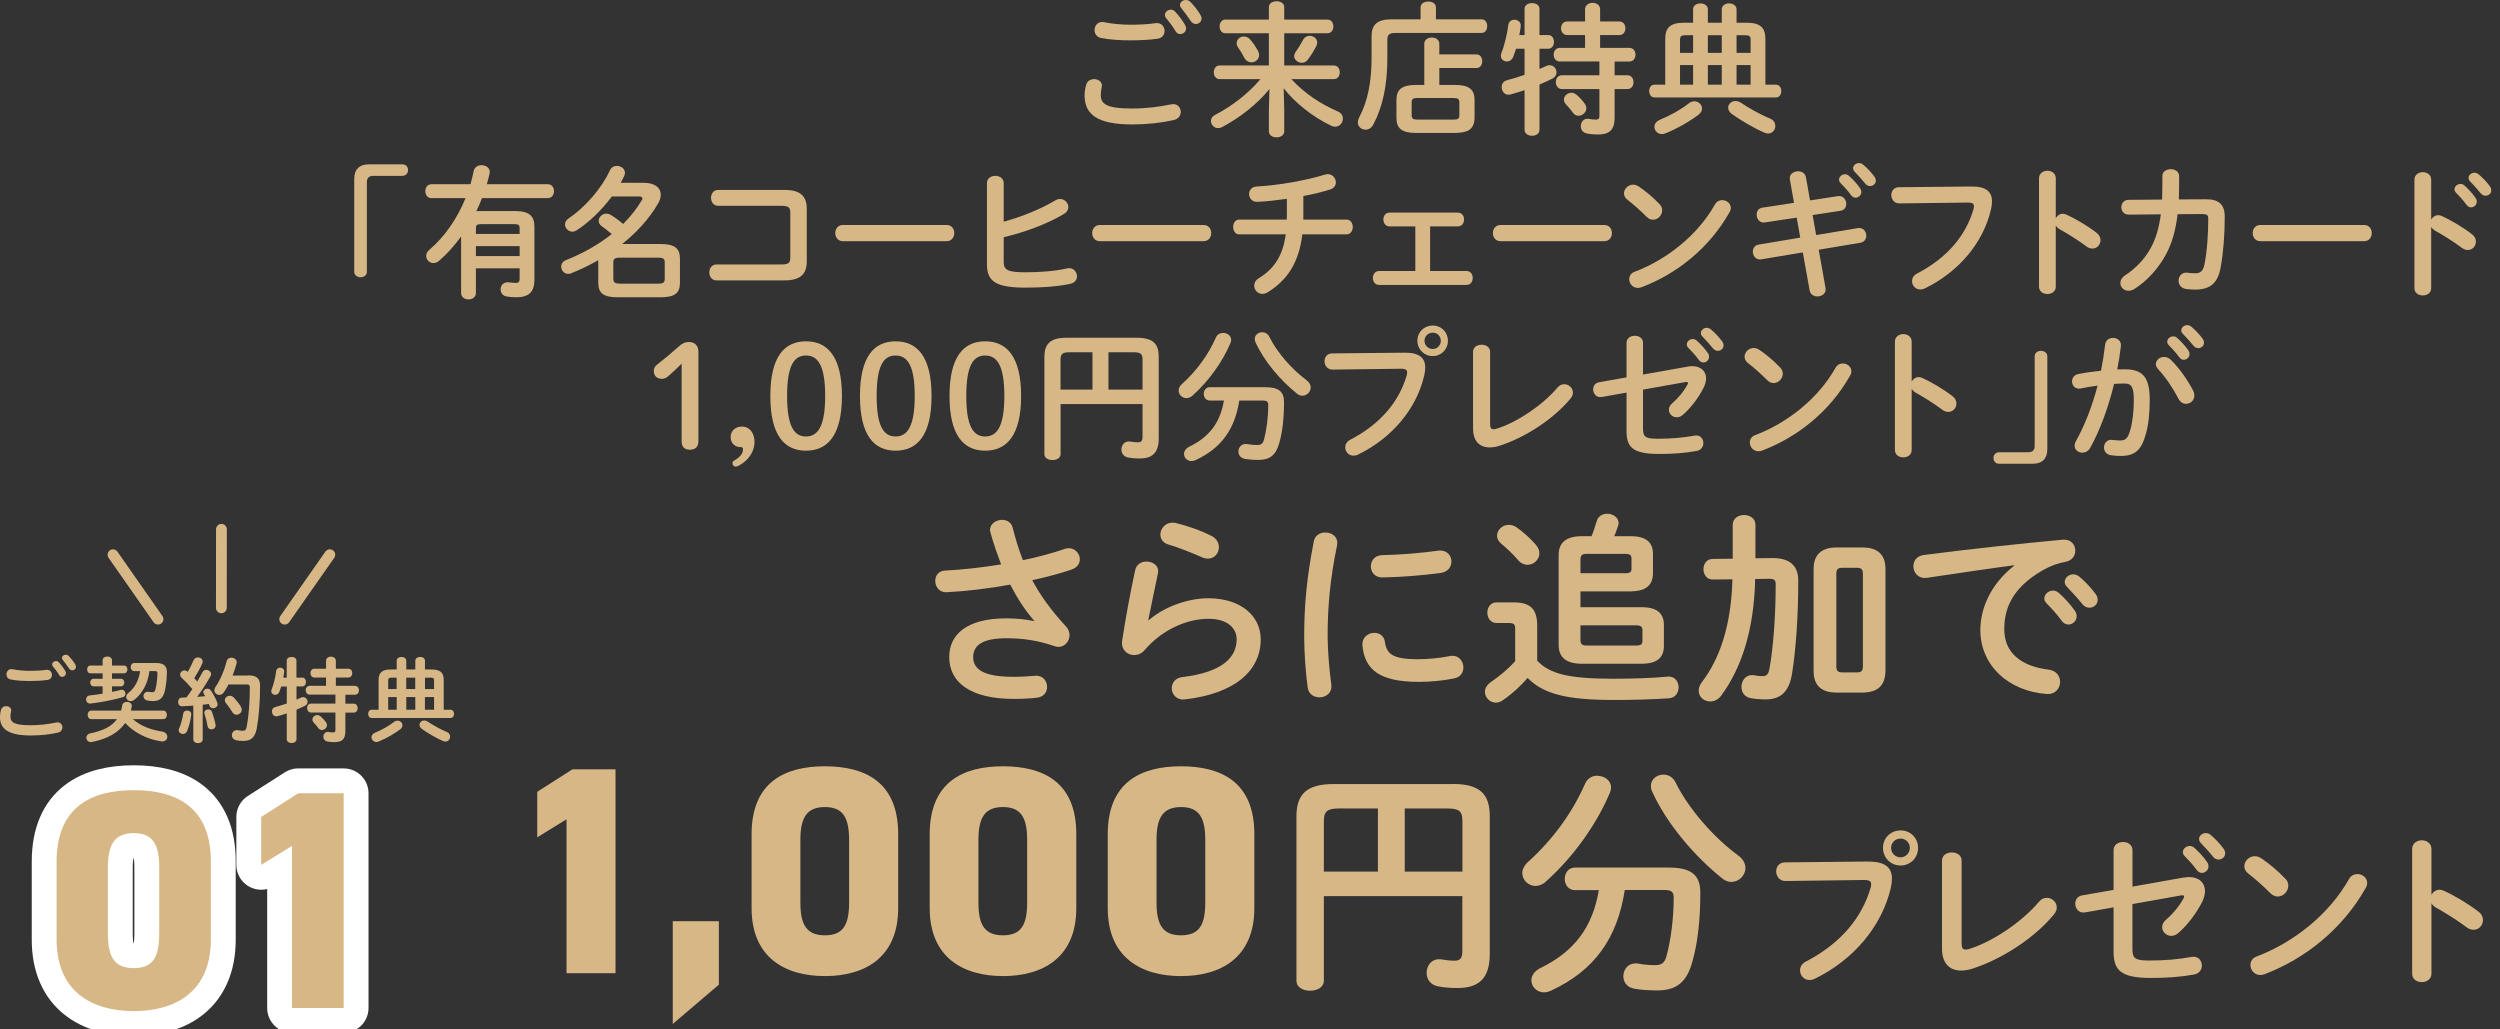 <?xml version="1.0" encoding="UTF-8"?>
<svg id="_レイヤー_2" data-name="レイヤー 2" xmlns="http://www.w3.org/2000/svg" viewBox="0 0 352.02 144.94">
  <rect x="0" y="0" width="352.02" height="144.94" fill="#333333" stroke="none"/>
  <defs>
    <style>
      .cls-1 {
        stroke: #fff;
        stroke-width: 7px;
      }

      .cls-1, .cls-2 {
        stroke-linecap: round;
        stroke-linejoin: round;
      }

      .cls-1, .cls-2, .cls-3 {
        fill: none;
      }

      .cls-2 {
        stroke: #d8b787;
      }

      .cls-2, .cls-3 {
        stroke-width: 1.52px;
      }

      .cls-3 {
        opacity: 0;
        stroke: #d8b787;
        stroke-miterlimit: 10;
      }

      .cls-4 {
        fill: #d8b787;
      }

      .cls-5 {
        fill: #d8b787;
      }
    </style>
  </defs>
  <g id="nagasaki">
    <line class="cls-3" x1=".93" y1="144.18" x2="352.02" y2="144.18"/>
    <g>
      <g>
        <g>
          <g>
            <path class="cls-1" d="M18.83,142.37c-5.87,0-10.86-2.72-10.86-10.08v-10.95c0-7.8,4.99-10.08,10.86-10.08s10.86,2.28,10.86,10.03v11c0,7.36-4.99,10.08-10.86,10.08ZM15.19,131.46c0,3.24.88,4.86,3.64,4.86s3.59-1.62,3.59-4.86v-9.29c0-3.24-.88-4.86-3.59-4.86s-3.64,1.62-3.64,4.86v9.29Z"/>
            <path class="cls-1" d="M48.39,141.93h-7.27v-22.82l-4.34,2.67v-6.75l5.21-3.33h6.4v30.23Z"/>
          </g>
          <g>
            <path class="cls-4" d="M18.83,142.37c-5.87,0-10.86-2.72-10.86-10.08v-10.95c0-7.8,4.99-10.08,10.86-10.08s10.86,2.28,10.86,10.03v11c0,7.36-4.99,10.08-10.86,10.08ZM15.19,131.46c0,3.24.88,4.86,3.64,4.86s3.59-1.62,3.59-4.86v-9.29c0-3.24-.88-4.86-3.59-4.86s-3.64,1.62-3.64,4.86v9.29Z"/>
            <path class="cls-4" d="M48.39,141.93h-7.27v-22.82l-4.34,2.67v-6.75l5.21-3.33h6.4v30.23Z"/>
          </g>
        </g>
        <g>
          <path class="cls-4" d="M0,100.93c0-.31.05-.68.14-.98.1-.36.42-.52.73-.52.36,0,.71.22.71.6,0,.05-.01.12-.03.18-.05.19-.08.45-.08.65,0,.82.44,1.26,2.87,1.26,1.26,0,2.47-.16,3.55-.38.08-.01.14-.03.21-.03.43,0,.69.35.69.71,0,.31-.2.64-.64.74-1.14.26-2.41.4-3.81.4-3.13,0-4.35-.88-4.35-2.65ZM4.17,94.46c.82,0,1.69-.04,2.33-.14.53-.07.82.33.82.71,0,.31-.18.62-.58.7-.78.12-1.69.16-2.55.16s-1.87-.05-2.71-.22c-.39-.09-.57-.4-.57-.71,0-.42.31-.83.86-.73.69.14,1.57.23,2.4.23ZM7.34,93.56c0-.26.26-.48.55-.48.13,0,.27.05.39.18.33.35.68.81.91,1.22.07.1.09.21.09.31,0,.3-.26.52-.53.52-.17,0-.34-.09-.44-.29-.27-.46-.59-.86-.86-1.18-.08-.09-.1-.2-.1-.29ZM8.72,92.65c0-.26.26-.46.53-.46.14,0,.3.05.43.18.31.33.66.75.9,1.16.08.13.12.25.12.35,0,.3-.25.51-.52.51-.17,0-.35-.09-.48-.29-.26-.4-.58-.83-.86-1.17-.08-.09-.12-.2-.12-.29Z"/>
          <path class="cls-4" d="M14.45,96.64h-1.27c-.31,0-.48-.27-.48-.53,0-.27.17-.53.48-.53h1.27v-.77h-1.7c-.33,0-.48-.27-.48-.55s.16-.55.48-.55h1.7v-.74c0-.35.34-.53.66-.53s.66.18.66.53v.74h1.68c.33,0,.49.27.49.55s-.17.55-.49.55h-1.68v.77h1.25c.33,0,.48.26.48.53s-.16.53-.48.53h-1.25v.78c.43-.08.83-.17,1.22-.27.05-.01.1-.03.16-.03.31,0,.52.29.52.56,0,.22-.12.43-.42.51-1.42.39-2.99.7-4.48.87-.42.05-.65-.27-.65-.58,0-.26.17-.52.52-.56.59-.06,1.2-.14,1.81-.25v-1.03ZM18.71,101.26c1.03.92,2.43,1.49,4.13,1.75.48.08.72.4.72.73,0,.38-.31.73-.87.65-1.99-.3-3.82-1.24-5.06-2.59-.95,1.38-2.56,2.26-4.69,2.68-.48.09-.78-.26-.78-.61,0-.26.17-.53.55-.61,1.79-.36,3.03-.97,3.76-2h-3.61c-.35,0-.52-.3-.52-.6s.17-.6.52-.6h4.19c.06-.23.12-.48.16-.74.06-.34.36-.49.66-.49.38,0,.74.23.68.66-.03.2-.07.39-.12.57h4.55c.35,0,.52.3.52.6s-.17.6-.52.6h-4.25ZM21.04,94.5c-.21,1.66-.95,3.13-2.16,4.06-.16.12-.32.17-.47.17-.35,0-.64-.27-.64-.6,0-.18.09-.38.31-.56.87-.69,1.46-1.73,1.65-3.07h-.82c-.34,0-.51-.29-.51-.57s.17-.57.51-.57h3.12c1.04,0,1.48.46,1.47,1.27-.01.99-.13,2-.3,2.7-.25,1-.78,1.39-1.66,1.39-.26,0-.51-.03-.78-.08-.39-.08-.56-.35-.56-.62,0-.35.29-.69.77-.6.16.03.35.05.49.05.21,0,.34-.09.42-.38.17-.61.27-1.53.29-2.26,0-.26-.06-.34-.39-.34h-.74Z"/>
          <path class="cls-4" d="M27.19,99.36c-.53.04-1.05.06-1.55.09-.38.01-.56-.3-.56-.61s.17-.61.53-.61c.21,0,.43-.01.65-.03.29-.38.56-.78.83-1.18-.49-.57-1.04-1.14-1.52-1.59-.14-.13-.21-.29-.21-.43,0-.31.29-.6.62-.6.13,0,.29.05.42.17l.04.03c.29-.49.57-1.07.82-1.64.12-.27.36-.39.6-.39.34,0,.68.22.68.57,0,.08-.01.16-.05.25-.31.73-.73,1.44-1.14,2.11.14.14.29.3.42.47.27-.47.53-.91.74-1.31.12-.25.33-.34.53-.34.34,0,.69.26.69.6,0,.09-.03.2-.09.3-.52.92-1.22,2.01-1.88,2.91.38-.04.75-.07,1.13-.1-.07-.1-.13-.21-.18-.3-.05-.09-.08-.18-.08-.27,0-.27.27-.49.56-.49.18,0,.38.08.51.27.31.44.68,1.13.9,1.72.03.08.04.14.04.21,0,.34-.33.56-.64.56-.21,0-.4-.1-.49-.34-.03-.09-.06-.18-.1-.26-.29.04-.58.08-.87.1v4.89c0,.34-.32.52-.66.52s-.66-.18-.66-.52v-4.75ZM26.36,100.05c.31,0,.62.21.57.58-.1.86-.34,1.74-.6,2.34-.12.27-.35.38-.57.38-.3,0-.6-.2-.6-.52,0-.08.03-.17.06-.26.23-.49.47-1.34.58-2.09.05-.29.3-.43.55-.43ZM30.35,102.01c.09.44-.25.69-.57.69-.25,0-.49-.14-.55-.43-.09-.57-.26-1.23-.43-1.74-.03-.06-.03-.12-.03-.17,0-.29.27-.47.56-.47.21,0,.43.1.52.36.19.53.39,1.18.49,1.76ZM35.02,95.1c1.16,0,1.6.48,1.6,1.48,0,2.38-.2,4.62-.48,6.06-.25,1.25-.86,1.69-1.89,1.69-.33,0-.65-.03-.96-.09-.44-.09-.64-.4-.64-.71,0-.4.32-.81.86-.71.25.05.47.08.65.08.34,0,.49-.12.58-.57.26-1.35.44-3.43.44-5.55,0-.31-.1-.4-.47-.4h-2.54c-.2.38-.4.74-.64,1.09-.18.27-.42.38-.65.38-.36,0-.7-.29-.7-.65,0-.14.04-.29.14-.43.7-1.04,1.25-2.31,1.59-3.65.09-.36.38-.52.68-.52.36,0,.75.26.75.65,0,.07-.01.12-.03.18-.16.57-.34,1.13-.56,1.69h2.25ZM33.91,99.5c.09.14.13.29.13.43,0,.4-.35.71-.73.71-.22,0-.44-.1-.61-.38-.27-.46-.55-.85-.87-1.24-.12-.14-.17-.29-.17-.43,0-.35.34-.62.7-.62.2,0,.39.07.56.25.36.39.72.82.99,1.27Z"/>
          <path class="cls-4" d="M42.57,95.41c.34,0,.51.31.51.62s-.17.62-.51.62h-.82v1.86c.22-.09.43-.18.61-.27.12-.05.22-.08.31-.08.38,0,.64.33.64.66,0,.21-.1.42-.36.56-.36.18-.77.36-1.2.55v4.15c0,.36-.34.55-.68.55s-.69-.18-.69-.55v-3.63c-.47.16-.91.29-1.29.39-.07.01-.13.03-.18.03-.39,0-.62-.35-.62-.7,0-.27.14-.53.48-.62.49-.13,1.05-.3,1.61-.49v-2.39h-.78c-.08.26-.17.51-.25.71-.13.33-.36.46-.59.46-.3,0-.56-.21-.56-.52,0-.07.01-.14.04-.22.29-.7.55-1.79.65-2.63.05-.31.3-.46.56-.46.3,0,.61.21.57.6-.03.26-.08.53-.13.81h.48v-2.39c0-.36.34-.53.69-.53s.68.17.68.53v2.39h.82ZM49.98,96.58c.38,0,.56.31.56.62s-.18.62-.56.62h-1.35v1.26h1.17c.38,0,.56.31.56.64s-.18.62-.56.62h-1.17v2.64c0,1.12-.51,1.52-1.52,1.52-.39,0-.73-.03-1.07-.1-.34-.08-.51-.36-.51-.65,0-.39.27-.77.75-.68.19.04.38.06.61.06.25,0,.34-.08.34-.33v-2.47h-3.43c-.36,0-.56-.31-.56-.64s.2-.62.56-.62h3.43v-1.26h-3.63c-.36,0-.56-.31-.56-.62s.2-.62.56-.62h2.31v-1.17h-1.64c-.36,0-.56-.31-.56-.62s.19-.62.56-.62h1.64v-1.1c0-.4.35-.6.69-.6s.69.2.69.6v1.1h1.75c.38,0,.56.31.56.62s-.18.62-.56.62h-1.75v1.17h2.68ZM45.91,101.71c.09.13.13.26.13.39,0,.38-.35.69-.71.69-.18,0-.36-.08-.51-.27-.22-.3-.42-.53-.66-.79-.12-.13-.17-.27-.17-.42,0-.33.31-.62.69-.62.16,0,.33.06.48.2.27.25.53.51.75.83Z"/>
          <path class="cls-4" d="M55.85,93.05c0-.36.34-.55.68-.55s.68.18.68.55v1.22h1.27v-1.22c0-.36.34-.55.68-.55s.68.18.68.55v1.22h.92c1.24,0,1.72.44,1.72,1.47v4.2h.96c.33,0,.49.29.49.58s-.17.58-.49.58h-11.12c-.32,0-.48-.3-.48-.58s.16-.58.48-.58h.99v-4.2c0-1.03.48-1.47,1.72-1.47h.83v-1.22ZM55.97,101.47c.38,0,.7.31.7.66,0,.18-.09.39-.31.56-.82.62-1.98,1.29-3.04,1.72-.12.05-.22.07-.33.07-.4,0-.68-.33-.68-.66,0-.25.14-.49.48-.64.95-.39,1.95-.95,2.68-1.52.16-.13.34-.18.49-.18ZM55.85,97.03v-1.61h-.7c-.39,0-.49.09-.49.44v1.17h1.2ZM54.66,99.94h1.2v-1.79h-1.2v1.79ZM57.2,97.03h1.27v-1.61h-1.27v1.61ZM58.48,99.94v-1.79h-1.27v1.79h1.27ZM62.91,103.05c.34.16.47.42.47.68,0,.35-.26.69-.65.69-.12,0-.25-.03-.38-.09-1.07-.47-2.24-1.18-2.96-1.7-.23-.18-.32-.38-.32-.57,0-.33.3-.61.68-.61.14,0,.31.05.48.16.7.47,1.73,1.07,2.69,1.46ZM59.83,97.03h1.29v-1.17c0-.35-.1-.44-.49-.44h-.79v1.61ZM59.83,98.15v1.79h1.29v-1.79h-1.29Z"/>
        </g>
        <g>
          <line class="cls-2" x1="31.18" y1="74.53" x2="31.17" y2="85.59"/>
          <line class="cls-2" x1="46.44" y1="78.11" x2="40.09" y2="87.18"/>
          <line class="cls-2" x1="15.91" y1="78.11" x2="22.25" y2="87.18"/>
        </g>
      </g>
      <g>
        <path class="cls-4" d="M152.72,13.44c0-.48.08-1.04.22-1.5.16-.56.64-.8,1.12-.8.56,0,1.1.34,1.1.92,0,.08-.02.18-.04.28-.08.3-.12.7-.12,1,0,1.26.68,1.94,4.42,1.94,1.94,0,3.8-.24,5.46-.58.12-.02.22-.04.32-.04.66,0,1.06.54,1.06,1.1,0,.48-.3.98-.98,1.14-1.76.4-3.7.62-5.86.62-4.82,0-6.7-1.36-6.7-4.08ZM159.14,3.48c1.26,0,2.6-.06,3.58-.22.82-.1,1.26.5,1.26,1.1,0,.48-.28.96-.9,1.08-1.2.18-2.6.24-3.92.24s-2.88-.08-4.16-.34c-.6-.14-.88-.62-.88-1.1,0-.64.48-1.28,1.32-1.12,1.06.22,2.42.36,3.7.36ZM164.03,2.1c0-.4.4-.74.84-.74.2,0,.42.08.6.28.5.54,1.04,1.24,1.4,1.88.1.16.14.32.14.48,0,.46-.4.8-.82.8-.26,0-.52-.14-.68-.44-.42-.7-.9-1.32-1.32-1.82-.12-.14-.16-.3-.16-.44ZM166.15.7c0-.4.4-.7.82-.7.22,0,.46.08.66.28.48.5,1.02,1.16,1.38,1.78.12.2.18.38.18.54,0,.46-.38.78-.8.78-.26,0-.54-.14-.74-.44-.4-.62-.9-1.28-1.32-1.8-.12-.14-.18-.3-.18-.44Z"/>
        <path class="cls-4" d="M180.83,15.46v3.04c0,.56-.54.84-1.08.84s-1.08-.28-1.08-.84v-3.04l.08-2.92c-1.72,2.1-4.08,3.98-6.64,5.34-.22.12-.42.16-.6.16-.58,0-1-.5-1-1,0-.32.18-.66.58-.86,2.4-1.24,4.64-2.98,6.4-5.04h-5.78c-.52,0-.8-.48-.8-.96s.28-.96.8-.96h6.96v-4.54h-6.14c-.52,0-.8-.48-.8-.96s.28-.96.8-.96h6.14v-1.76c0-.56.54-.82,1.08-.82s1.08.26,1.08.82v1.76h6.1c.54,0,.82.48.82.96s-.28.96-.82.96h-6.1v4.54h7c.54,0,.82.48.82.96s-.28.96-.82.96h-6c1.88,2.04,4.12,3.5,6.56,4.56.5.22.7.6.7,1,0,.58-.44,1.14-1.08,1.14-.18,0-.36-.04-.54-.12-2.62-1.26-5.12-3.22-6.72-5.3l.08,3.04ZM177.09,7.08c.14.24.2.48.2.68,0,.6-.52,1.02-1.08,1.02-.38,0-.76-.2-1-.64-.32-.6-.44-.84-.84-1.4-.18-.24-.24-.46-.24-.66,0-.54.48-.94,1.02-.94.32,0,.66.14.92.46.48.58.7.92,1.02,1.48ZM184.41,5.04c.54,0,1.06.38,1.06.94,0,.16-.04.34-.14.54-.36.7-.72,1.28-1.16,1.86-.24.34-.58.46-.88.46-.54,0-1.06-.42-1.06-.94,0-.2.08-.4.22-.6.36-.5.7-1.06,1.04-1.7.2-.38.56-.56.92-.56Z"/>
        <path class="cls-4" d="M200.03,1.04c0-.56.54-.82,1.08-.82s1.08.26,1.08.82v1.68h6.44c.52,0,.78.48.78.96s-.26.96-.78.96h-12.12c-.9,0-1.16.26-1.16.94v2.54c0,3.88-.64,6.9-1.98,9.42-.26.5-.68.72-1.1.72-.56,0-1.08-.42-1.08-1.04,0-.2.06-.42.18-.66,1.18-2.22,1.76-4.9,1.76-8.48v-2.98c0-1.64.8-2.38,2.84-2.38h4.06v-1.68ZM200.55,6.16c0-.58.54-.88,1.06-.88s1.06.3,1.06.88v1.5h5.22c.56,0,.82.48.82.96s-.26.96-.82.96h-5.22v2.38h2.18c2.06,0,2.78.66,2.78,2.14v2.48c-.04,1.84-1.16,2.1-2.78,2.14h-5.44c-2.06,0-2.78-.66-2.78-2.14v-2.48c0-1.48.72-2.14,2.78-2.14h1.14v-5.8ZM204.65,16.84c.7,0,.84-.16.84-.66v-1.72c0-.5-.14-.66-.84-.66h-5.04c-.7,0-.84.16-.84.66v1.72c0,.62.3.64.84.66h5.04Z"/>
        <path class="cls-4" d="M218.03,4.94c.52,0,.78.48.78.96s-.26.96-.78.96h-1.26v2.86c.34-.14.66-.28.94-.42.18-.08.34-.12.48-.12.58,0,.98.5.98,1.02,0,.32-.16.64-.56.86-.56.28-1.18.56-1.84.84v6.38c0,.56-.52.84-1.04.84s-1.06-.28-1.06-.84v-5.58c-.72.24-1.4.44-1.98.6-.1.02-.2.04-.28.04-.6,0-.96-.54-.96-1.08,0-.42.22-.82.74-.96.76-.2,1.62-.46,2.48-.76v-3.68h-1.2c-.12.4-.26.78-.38,1.1-.2.5-.56.7-.9.7-.46,0-.86-.32-.86-.8,0-.1.02-.22.06-.34.44-1.08.84-2.76,1-4.04.08-.48.46-.7.86-.7.46,0,.94.32.88.92-.04.4-.12.82-.2,1.24h.74V1.26c0-.56.52-.82,1.06-.82s1.04.26,1.04.82v3.68h1.26ZM229.43,6.74c.58,0,.86.48.86.96s-.28.96-.86.96h-2.08v1.94h1.8c.58,0,.86.48.86.98s-.28.96-.86.96h-1.8v4.06c0,1.72-.78,2.34-2.34,2.34-.6,0-1.12-.04-1.64-.16-.52-.12-.78-.56-.78-1,0-.6.42-1.18,1.16-1.04.3.06.58.1.94.1.38,0,.52-.12.52-.5v-3.8h-5.28c-.56,0-.86-.48-.86-.98s.3-.96.86-.96h5.28v-1.94h-5.58c-.56,0-.86-.48-.86-.96s.3-.96.86-.96h3.56v-1.8h-2.52c-.56,0-.86-.48-.86-.96s.3-.96.86-.96h2.52v-1.7c0-.62.54-.92,1.06-.92s1.06.3,1.06.92v1.7h2.7c.58,0,.86.48.86.96s-.28.96-.86.96h-2.7v1.8h4.12ZM223.17,14.64c.14.2.2.4.2.6,0,.58-.54,1.06-1.1,1.06-.28,0-.56-.12-.78-.42-.34-.46-.64-.82-1.02-1.22-.18-.2-.26-.42-.26-.64,0-.5.48-.96,1.06-.96.24,0,.5.1.74.3.42.38.82.78,1.16,1.28Z"/>
        <path class="cls-4" d="M238.4,1.32c0-.56.52-.84,1.04-.84s1.04.28,1.04.84v1.88h1.96v-1.88c0-.56.52-.84,1.04-.84s1.04.28,1.04.84v1.88h1.42c1.9,0,2.64.68,2.64,2.26v6.46h1.48c.5,0,.76.44.76.9s-.26.9-.76.9h-17.1c-.5,0-.74-.46-.74-.9s.24-.9.74-.9h1.52v-6.46c0-1.58.74-2.26,2.64-2.26h1.28v-1.88ZM238.58,14.26c.58,0,1.08.48,1.08,1.02,0,.28-.14.6-.48.86-1.26.96-3.04,1.98-4.68,2.64-.18.08-.34.1-.5.1-.62,0-1.04-.5-1.04-1.02,0-.38.22-.76.74-.98,1.46-.6,3-1.46,4.12-2.34.24-.2.52-.28.76-.28ZM238.4,7.44v-2.48h-1.08c-.6,0-.76.14-.76.68v1.8h1.84ZM236.56,11.92h1.84v-2.76h-1.84v2.76ZM240.48,7.44h1.96v-2.48h-1.96v2.48ZM242.44,11.92v-2.76h-1.96v2.76h1.96ZM249.26,16.7c.52.24.72.64.72,1.04,0,.54-.4,1.06-1,1.06-.18,0-.38-.04-.58-.14-1.64-.72-3.44-1.82-4.56-2.62-.36-.28-.5-.58-.5-.88,0-.5.46-.94,1.04-.94.22,0,.48.08.74.24,1.08.72,2.66,1.64,4.14,2.24ZM244.52,7.44h1.98v-1.8c0-.54-.16-.68-.76-.68h-1.22v2.48ZM244.52,9.16v2.76h1.98v-2.76h-1.98Z"/>
        <path class="cls-4" d="M56.66,23.14c.5,0,.8.36.8.82s-.34.8-.8.8h-4.1c-.58,0-.9.3-.9.88v12.64c0,.46-.4.76-.88.76s-.9-.3-.9-.76v-13.08c0-1.34.72-2.06,2.06-2.06h4.72Z"/>
        <path class="cls-4" d="M67.01,37.78v3.48c0,.6-.52.9-1.04.9s-1.04-.3-1.04-.9v-7.96c-.94,1.3-1.98,2.44-3.1,3.42-.26.22-.54.32-.8.32-.56,0-1.02-.46-1.02-1,0-.28.12-.6.44-.86,2.2-1.88,3.96-4.46,5.1-7.28h-4.8c-.58,0-.86-.5-.86-.98s.28-.98.86-.98h5.5c.16-.6.32-1.2.44-1.82.12-.6.62-.86,1.1-.86.58,0,1.18.34,1.18.96,0,.08-.02.16-.04.24-.1.5-.24.98-.38,1.48h8.58c.58,0,.88.48.88.98s-.3.98-.88.98h-9.26c-.24.62-.5,1.24-.8,1.84.16-.02.34-.02.54-.02h4.96c1.98,0,2.68.74,2.68,2.18v7.5c0,1.74-.8,2.46-2.6,2.46-.42,0-.98-.04-1.36-.12-.54-.1-.8-.56-.8-1,0-.54.4-1.08,1.16-.98.34.04.8.08,1,.08.36,0,.52-.14.52-.62v-1.44h-6.16ZM73.17,32.22c0-.54-.1-.66-.82-.66h-4.52c-.72,0-.82.12-.82.66v.72h6.16v-.72ZM73.17,34.66h-6.16v1.4h6.16v-1.4Z"/>
        <path class="cls-4" d="M86.16,27.66c-1.4,1.88-3.22,3.66-4.98,4.78-.2.12-.4.18-.6.18-.56,0-1.02-.5-1.02-1.02,0-.3.14-.6.5-.84,2.3-1.54,4.68-4.26,5.8-6.74.2-.46.6-.66,1-.66.58,0,1.14.4,1.14.98,0,.12-.04.28-.1.42-.14.32-.32.64-.5.98h3.26c1.52,0,2.38.68,2.38,1.68,0,.38-.12.8-.38,1.24-1.24,2.14-3,4.06-5.06,5.7h5.4c1.98,0,2.74.58,2.74,2.06v3.4c0,1.48-.76,2.04-2.74,2.04h-6.02c-1.98,0-2.74-.56-2.74-2.04v-3.18c-1.24.7-2.52,1.32-3.82,1.84-.14.06-.28.08-.42.08-.58,0-.98-.5-.98-1.02,0-.36.2-.72.68-.92,2.4-.94,4.6-2.2,6.44-3.66-.58-.5-1.06-.86-1.4-1.1-.3-.22-.44-.48-.44-.76,0-.52.48-1.02,1.08-1.02.18,0,.38.04.58.16.58.34,1.16.76,1.78,1.3,1.04-1.04,1.92-2.14,2.6-3.3.08-.12.12-.22.12-.32,0-.16-.16-.26-.54-.26h-3.76ZM92.68,39.94c.76,0,.92-.2.92-.68v-2.3c0-.48-.16-.68-.92-.68h-5.4c-.76,0-.92.2-.92.68v2.3c.02.62.38.66.92.68h5.4Z"/>
        <path class="cls-4" d="M111.28,29.92c0-.74-.3-.94-1.28-.94h-8.88c-.66,0-1-.56-1-1.12s.34-1.12,1-1.12h9.32c2.28,0,3.16.88,3.16,2.68v7.38c0,1.8-.88,2.68-3.16,2.68h-9.56c-.66,0-1-.56-1-1.12s.34-1.12,1-1.12h9.12c.98,0,1.28-.2,1.28-.94v-6.38Z"/>
        <path class="cls-4" d="M133.29,31.68c.72,0,1.08.56,1.08,1.14s-.36,1.14-1.08,1.14h-14.6c-.72,0-1.08-.58-1.08-1.14s.36-1.14,1.08-1.14h14.6Z"/>
        <path class="cls-4" d="M141.33,31.22c2.6-.72,5.26-1.8,7.26-3,.24-.14.46-.2.68-.2.66,0,1.16.54,1.16,1.14,0,.34-.18.72-.64.98-2.4,1.42-5.48,2.56-8.46,3.26v3.5c0,1.14.62,1.44,3.02,1.44,2.14,0,4.2-.16,5.88-.54.1-.02.2-.04.3-.04.7,0,1.12.58,1.12,1.14,0,.46-.28.92-.92,1.06-1.84.4-4.08.54-6.26.54-4.16,0-5.5-.8-5.5-3.28v-11.46c0-.66.6-1,1.18-1s1.18.34,1.18,1v5.46Z"/>
        <path class="cls-4" d="M169.47,31.68c.72,0,1.08.56,1.08,1.14s-.36,1.14-1.08,1.14h-14.6c-.72,0-1.08-.58-1.08-1.14s.36-1.14,1.08-1.14h14.6Z"/>
        <path class="cls-4" d="M183.52,30.46v.46h6.08c.58,0,.88.52.88,1.04s-.3,1.04-.88,1.04h-6.22c-.48,4-2.14,6.46-4.88,8.16-.26.16-.52.22-.74.22-.68,0-1.16-.56-1.16-1.16,0-.36.18-.76.64-1.04,2.24-1.38,3.4-3.22,3.8-6.18h-6.54c-.58,0-.86-.52-.86-1.04s.28-1.04.86-1.04h6.68c.02-.2.02-.4.02-.62v-2.3c-1.44.2-2.88.36-4.14.42-.76.04-1.18-.54-1.18-1.1,0-.52.34-1.02,1.08-1.06,3.08-.16,7.08-.88,9.62-1.68.14-.04.26-.06.38-.06.68,0,1.14.58,1.14,1.16,0,.4-.24.82-.8,1-1.08.34-2.38.66-3.78.92v2.86Z"/>
        <path class="cls-4" d="M201.37,38.16h5.12c.6,0,.88.48.88.98s-.28.98-.88.98h-12.3c-.58,0-.88-.5-.88-.98s.3-.98.88-.98h5.1v-6.28h-3.62c-.58,0-.88-.48-.88-.98s.3-.96.88-.96h9.6c.6,0,.88.48.88.96s-.28.98-.88.98h-3.9v6.28Z"/>
        <path class="cls-4" d="M225.89,31.68c.72,0,1.08.56,1.08,1.14s-.36,1.14-1.08,1.14h-14.6c-.72,0-1.08-.58-1.08-1.14s.36-1.14,1.08-1.14h14.6Z"/>
        <path class="cls-4" d="M233.69,28.76c.26.26.36.56.36.86,0,.68-.6,1.32-1.28,1.32-.3,0-.62-.12-.9-.4-.9-.9-1.84-1.74-2.72-2.42-.34-.26-.48-.58-.48-.9,0-.62.58-1.22,1.28-1.22.26,0,.52.08.8.26.92.62,2,1.5,2.94,2.5ZM242.49,28.18c.62,0,1.22.44,1.22,1.1,0,.2-.06.42-.2.64-2.84,5.02-7.4,8.64-12.36,10.52-.2.08-.38.1-.54.1-.72,0-1.2-.62-1.2-1.22,0-.44.22-.86.78-1.06,4.54-1.72,8.88-5.18,11.28-9.46.24-.44.64-.62,1.02-.62Z"/>
        <path class="cls-4" d="M252.03,25.28c-.14-.74.52-1.16,1.16-1.16.5,0,1,.26,1.1.84l.58,3.26,3.9-.6c.76-.12,1.2.5,1.2,1.1,0,.44-.26.88-.82.96l-3.92.6.5,2.82,5.86-.98c.76-.12,1.2.48,1.2,1.08,0,.44-.26.88-.82.98l-5.88.98.96,5.4c.14.74-.5,1.18-1.14,1.18-.5,0-1-.26-1.1-.86l-.96-5.34-5.86.98c-.74.12-1.18-.5-1.18-1.1,0-.44.26-.88.82-.98l5.86-.98-.5-2.82-4.48.68c-.74.12-1.16-.5-1.16-1.1,0-.46.24-.9.82-.98l4.44-.68-.58-3.28ZM258.95,25.3c0-.4.4-.76.84-.76.18,0,.38.06.56.22.54.48,1.14,1.12,1.56,1.74.14.18.18.36.18.54,0,.44-.38.8-.8.8-.24,0-.48-.12-.66-.38-.48-.66-1.02-1.24-1.48-1.7-.14-.16-.2-.32-.2-.46ZM260.93,23.7c0-.4.38-.74.84-.74.2,0,.4.08.6.24.52.44,1.12,1.06,1.54,1.64.16.2.22.4.22.6,0,.44-.38.76-.8.76-.24,0-.5-.1-.7-.36-.46-.58-1.02-1.18-1.48-1.66-.16-.16-.22-.32-.22-.48Z"/>
        <path class="cls-4" d="M277.57,26.26c2.1-.02,2.92.74,2.92,2.08,0,.34-.04.72-.14,1.14-1.1,4.74-4.58,8.82-9.3,11.12-.24.12-.46.16-.66.16-.68,0-1.16-.56-1.16-1.18,0-.38.2-.8.7-1.06,4.42-2.3,6.92-5.5,7.96-9.08.04-.16.06-.28.06-.4,0-.38-.26-.52-.84-.52l-9.64.12c-.76.02-1.16-.6-1.16-1.18,0-.54.36-1.1,1.06-1.1l10.2-.1Z"/>
        <path class="cls-4" d="M289.47,30.72c.2-.36.56-.62.98-.62.18,0,.34.04.52.12,1.24.56,2.98,1.58,4.24,2.56.4.3.56.68.56,1.04,0,.64-.5,1.18-1.14,1.18-.26,0-.56-.08-.84-.3-1.16-.88-2.86-1.92-3.74-2.4-.28-.16-.46-.34-.58-.56v8.62c0,.7-.58,1.04-1.18,1.04s-1.18-.34-1.18-1.04v-15.26c0-.7.6-1.06,1.18-1.06s1.18.36,1.18,1.06v5.62Z"/>
        <path class="cls-4" d="M310.6,28.06c1.82-.02,2.66.72,2.66,2.46,0,2.54-.2,5.14-.58,7.16-.42,2.28-1.54,3.1-3.64,3.1-.22,0-.82-.04-1.18-.08-.76-.1-1.1-.64-1.1-1.18,0-.62.46-1.22,1.28-1.12.28.04.64.08,1.06.08.7,0,1.1-.26,1.3-1.22.38-1.84.54-4.34.54-6.44,0-.52-.16-.68-.8-.68l-3.52.02c-.26,2.24-.78,4.08-1.62,5.64-1.1,2.02-2.64,3.74-4.48,4.9-.28.18-.56.24-.82.24-.64,0-1.14-.5-1.14-1.08,0-.38.2-.78.72-1.12,1.46-.96,2.78-2.32,3.64-3.96.66-1.26,1.1-2.76,1.34-4.6l-4.52.04c-.68.02-1.04-.52-1.04-1.04s.34-1.04,1.02-1.04l4.72-.04c.02-.62.04-1.28.04-1.96v-1.36c0-.64.6-.96,1.18-.96s1.18.32,1.18.98v1.34c0,.68-.02,1.32-.04,1.94l3.8-.02Z"/>
        <path class="cls-4" d="M332.88,31.68c.72,0,1.08.56,1.08,1.14s-.36,1.14-1.08,1.14h-14.6c-.72,0-1.08-.58-1.08-1.14s.36-1.14,1.08-1.14h14.6Z"/>
        <path class="cls-4" d="M342.33,30.92c.2-.36.56-.62.98-.62.18,0,.34.04.52.12,1.24.56,2.98,1.58,4.24,2.56.4.3.56.68.56,1.04,0,.64-.5,1.18-1.14,1.18-.26,0-.56-.08-.84-.3-1.16-.88-2.86-1.92-3.74-2.4-.28-.16-.46-.34-.58-.56v8.62c0,.7-.58,1.04-1.18,1.04s-1.18-.34-1.18-1.04v-15.26c0-.7.6-1.06,1.18-1.06s1.18.36,1.18,1.06v5.62ZM345.61,26.66c0-.4.4-.76.84-.76.18,0,.38.06.56.22.54.48,1.14,1.12,1.56,1.74.14.18.18.36.18.54,0,.44-.38.8-.8.8-.24,0-.48-.12-.66-.38-.48-.66-1.02-1.24-1.48-1.7-.14-.16-.2-.32-.2-.46ZM347.59,25.06c0-.4.38-.74.84-.74.2,0,.4.08.6.24.52.44,1.12,1.06,1.54,1.64.16.2.22.4.22.6,0,.44-.38.76-.8.76-.24,0-.5-.1-.7-.36-.46-.58-1.02-1.18-1.48-1.66-.16-.16-.22-.32-.22-.48Z"/>
        <path class="cls-4" d="M95.98,51.2c-.62.62-1.2,1.18-1.92,1.8-.28.24-.54.34-.88.34-.68,0-1.12-.44-1.12-1.08,0-.4.12-.64.46-.92,1.08-.84,1.98-1.58,3.02-2.52.46-.42.84-.66,1.48-.66.86,0,1.32.56,1.32,1.36v12.62c0,.78-.44,1.18-1.2,1.18s-1.16-.4-1.16-1.18v-10.94Z"/>
        <path class="cls-4" d="M103.6,65.7c-.3,0-.46-.24-.46-.48,0-.14.06-.26.22-.36.86-.48,1.26-1.02,1.26-1.58,0-.26-.06-.32-.36-.32-.72,0-1.38-.52-1.38-1.42s.7-1.48,1.6-1.48c.96,0,1.76.78,1.76,2.18s-.92,2.62-2.16,3.3c-.2.1-.34.16-.48.16Z"/>
        <path class="cls-4" d="M118.55,55.76c0,5.54-2.02,7.7-5.06,7.7s-5.02-2.16-5.02-7.7,1.98-7.7,5.02-7.7,5.06,2.16,5.06,7.7ZM110.83,55.76c0,4.3,1,5.7,2.66,5.7s2.7-1.4,2.7-5.7-1.02-5.7-2.7-5.7-2.66,1.4-2.66,5.7Z"/>
        <path class="cls-4" d="M131.17,55.76c0,5.54-2.02,7.7-5.06,7.7s-5.02-2.16-5.02-7.7,1.98-7.7,5.02-7.7,5.06,2.16,5.06,7.7ZM123.44,55.76c0,4.3,1,5.7,2.66,5.7s2.7-1.4,2.7-5.7-1.02-5.7-2.7-5.7-2.66,1.4-2.66,5.7Z"/>
        <path class="cls-4" d="M143.78,55.76c0,5.54-2.02,7.7-5.06,7.7s-5.02-2.16-5.02-7.7,1.98-7.7,5.02-7.7,5.06,2.16,5.06,7.7ZM136.06,55.76c0,4.3,1,5.7,2.66,5.7s2.7-1.4,2.7-5.7-1.02-5.7-2.7-5.7-2.66,1.4-2.66,5.7Z"/>
        <path class="cls-4" d="M160.1,47.56c2.28,0,3.06.88,3.06,2.68v11.48c0,2.08-.94,2.84-2.7,2.84-.68,0-1.2-.06-1.62-.14-.64-.12-.94-.62-.94-1.12,0-.64.46-1.26,1.28-1.12.32.06.66.1,1.06.1.44,0,.64-.18.64-.8v-4.58h-11.54v7.04c0,.56-.56.84-1.14.84s-1.14-.28-1.14-.84v-13.68c0-1.8.8-2.7,3.08-2.7h9.96ZM153.83,54.86v-5.26h-3.26c-.98,0-1.24.26-1.24,1.06v4.2h4.5ZM156.08,54.86h4.8v-4.22c0-.8-.26-1.04-1.24-1.04h-3.56v5.26Z"/>
        <path class="cls-4" d="M172.22,46.88c.58,0,1.14.38,1.14.98,0,.14-.04.28-.1.44-1.12,2.64-3.02,5.32-5.34,7.4-.28.26-.6.36-.86.36-.6,0-1.1-.5-1.1-1.08,0-.28.14-.6.44-.88,2.14-1.92,3.74-4.16,4.8-6.56.2-.46.62-.66,1.02-.66ZM174.5,56.4c-.62,4.02-2.52,6.7-6.14,8.38-.22.1-.42.14-.6.14-.6,0-1.04-.48-1.04-1,0-.36.22-.76.74-1.02,2.88-1.4,4.36-3.44,4.88-6.5h-1.98c-.58,0-.86-.48-.86-.94s.28-.94.86-.94h7.8c1.9,0,2.64.62,2.64,2.1,0,2.36-.24,4.3-.68,5.8-.48,1.72-1.38,2.34-2.92,2.34-.78,0-1.4-.06-1.9-.14-.64-.12-.92-.58-.92-1.04,0-.6.46-1.2,1.3-1.04.4.08.86.12,1.34.12.52,0,.8-.16.96-.76.36-1.34.6-3.12.6-4.88,0-.46-.2-.62-.76-.62h-3.32ZM183.96,53.52c.42.32.6.68.6,1.04,0,.62-.54,1.16-1.18,1.16-.24,0-.5-.08-.74-.28-2.38-1.9-4.68-4.64-5.86-7.26-.08-.16-.1-.32-.1-.46,0-.56.5-.94,1.04-.94.4,0,.8.2,1.02.66,1.08,2.2,3.22,4.62,5.22,6.08Z"/>
        <path class="cls-4" d="M197.76,49.66c2.1-.02,2.92.74,2.92,2.08,0,.34-.04.72-.14,1.14-1.1,4.74-4.58,8.82-9.3,11.12-.24.12-.46.16-.66.16-.68,0-1.16-.56-1.16-1.18,0-.38.2-.8.7-1.06,4.42-2.3,6.92-5.5,7.96-9.08.04-.16.06-.28.06-.4,0-.38-.26-.52-.84-.52l-9.64.12c-.76.02-1.16-.6-1.16-1.18,0-.54.36-1.1,1.06-1.1l10.2-.1ZM203.88,47.98c0,1.22-.94,2.16-2.14,2.16s-2.16-.94-2.16-2.16.94-2.14,2.16-2.14,2.14.94,2.14,2.14ZM200.58,47.98c0,.64.52,1.16,1.16,1.16s1.14-.52,1.14-1.16-.5-1.14-1.14-1.14-1.16.5-1.16,1.14Z"/>
        <path class="cls-4" d="M209.82,59.68c0,.56.14.76.48.76.12,0,.28-.02.46-.08,2.78-.86,6.44-3.28,8.54-5.78.28-.34.62-.48.96-.48.64,0,1.22.52,1.22,1.18,0,.26-.1.56-.34.84-2.46,2.98-6.54,5.56-10.04,6.66-.48.16-.94.22-1.36.22-1.4,0-2.32-.9-2.32-2.66v-10.8c0-.68.6-1,1.2-1s1.2.32,1.2,1v10.14Z"/>
        <path class="cls-4" d="M237.67,51.62c.22-.04.42-.06.62-.06,1.2,0,1.94.7,1.94,1.72,0,.4-.12.86-.36,1.34-.72,1.4-1.78,2.82-2.92,3.8-.28.24-.58.34-.84.34-.62,0-1.12-.5-1.12-1.06,0-.3.14-.64.48-.92.88-.76,1.64-1.7,2.14-2.62.04-.1.08-.16.08-.22,0-.14-.14-.18-.38-.14l-5.96,1.06v5.44c0,1.18.26,1.48,2.04,1.48,1.94,0,3.54-.14,5.22-.44.8-.14,1.24.44,1.24,1.06,0,.48-.3.98-.96,1.1-1.78.32-3.4.42-5.3.42-3.74,0-4.56-.98-4.56-3.24v-5.4l-3.48.62c-.78.14-1.22-.48-1.22-1.08,0-.44.26-.9.84-1l3.86-.68v-4.86c0-.68.58-1,1.16-1s1.16.32,1.16,1v4.46l6.32-1.12ZM237.51,48.5c0-.4.4-.76.84-.76.18,0,.38.06.56.22.54.48,1.14,1.12,1.56,1.74.14.18.18.36.18.54,0,.44-.38.8-.8.8-.24,0-.48-.12-.66-.38-.48-.66-1.02-1.24-1.48-1.7-.14-.16-.2-.32-.2-.46ZM239.49,46.9c0-.4.38-.74.84-.74.2,0,.4.08.6.24.52.44,1.12,1.06,1.54,1.64.16.2.22.4.22.6,0,.44-.38.76-.8.76-.24,0-.5-.1-.7-.36-.46-.58-1.02-1.18-1.48-1.66-.16-.16-.22-.32-.22-.48Z"/>
        <path class="cls-4" d="M250.67,51.76c.26.26.36.56.36.86,0,.68-.6,1.32-1.28,1.32-.3,0-.62-.12-.9-.4-.9-.9-1.84-1.74-2.72-2.42-.34-.26-.48-.58-.48-.9,0-.62.58-1.22,1.28-1.22.26,0,.52.08.8.26.92.62,2,1.5,2.94,2.5ZM259.47,51.18c.62,0,1.22.44,1.22,1.1,0,.2-.06.42-.2.64-2.84,5.02-7.4,8.64-12.36,10.52-.2.08-.38.1-.54.1-.72,0-1.2-.62-1.2-1.22,0-.44.22-.86.78-1.06,4.54-1.72,8.88-5.18,11.28-9.46.24-.44.64-.62,1.02-.62Z"/>
        <path class="cls-4" d="M269.18,53.72c.2-.36.56-.62.98-.62.18,0,.34.04.52.12,1.24.56,2.98,1.58,4.24,2.56.4.3.56.68.56,1.04,0,.64-.5,1.18-1.14,1.18-.26,0-.56-.08-.84-.3-1.16-.88-2.86-1.92-3.74-2.4-.28-.16-.46-.34-.58-.56v8.62c0,.7-.58,1.04-1.18,1.04s-1.18-.34-1.18-1.04v-15.26c0-.7.6-1.06,1.18-1.06s1.18.36,1.18,1.06v5.62Z"/>
        <path class="cls-4" d="M281.5,65.3c-.5,0-.8-.36-.8-.82s.34-.8.8-.8h4.1c.58,0,.9-.3.9-.88v-12.64c0-.46.4-.76.88-.76s.9.3.9.76v13.08c0,1.34-.72,2.06-2.06,2.06h-4.72Z"/>
        <path class="cls-4" d="M294.3,63.1c-.28.44-.68.64-1.08.64-.58,0-1.1-.4-1.1-1,0-.18.06-.4.18-.62,1.26-2.22,2.3-4.96,3.06-7.82-.82.1-1.62.24-2.38.4-.78.16-1.22-.42-1.22-1,0-.46.28-.92.9-1.04,1.02-.2,2.12-.34,3.18-.46.24-1.22.44-2.46.58-3.68.08-.64.58-.94,1.1-.94.6,0,1.2.4,1.12,1.14-.12,1.08-.3,2.2-.52,3.3.4-.02.76-.02,1.08-.02,2.56,0,3.5,1.16,3.5,4.3,0,1.88-.18,3.56-.54,4.78-.62,2.3-1.54,3.12-3.56,3.12-.48,0-.98-.04-1.36-.1-.68-.1-.98-.6-.98-1.08,0-.6.42-1.18,1.18-1.08.38.04.68.08,1.1.08.7,0,1.06-.22,1.4-1.4.34-1.14.52-2.7.52-4.34,0-1.8-.34-2.28-1.3-2.28-.44,0-.94.02-1.48.06-.8,3.3-1.98,6.52-3.38,9.04ZM308.82,55.02c.12.24.16.48.16.68,0,.7-.56,1.16-1.16,1.16-.4,0-.84-.22-1.1-.76-.74-1.44-1.78-2.98-2.84-4.12-.22-.24-.32-.5-.32-.72,0-.56.56-1,1.16-1,.32,0,.64.12.92.38,1.26,1.2,2.5,3.04,3.18,4.38ZM305.16,48.12c0-.4.4-.76.84-.76.18,0,.38.06.56.22.54.48,1.14,1.12,1.56,1.74.14.18.18.36.18.54,0,.44-.38.8-.8.8-.24,0-.48-.12-.66-.38-.48-.66-1.02-1.24-1.48-1.7-.14-.16-.2-.32-.2-.46ZM307.14,46.52c0-.4.38-.74.84-.74.2,0,.4.08.6.24.52.44,1.12,1.06,1.54,1.64.16.2.22.4.22.6,0,.44-.38.76-.8.76-.24,0-.5-.1-.7-.36-.46-.58-1.02-1.18-1.48-1.66-.16-.16-.22-.32-.22-.48Z"/>
      </g>
      <g>
        <path class="cls-4" d="M145.62,87.4c-1.33-1.51-2.35-3.13-3.37-5.08-3.02.55-6.21.93-8.96,1.07-1.04.06-1.6-.78-1.6-1.6,0-.7.44-1.42,1.39-1.45,2.44-.12,5.22-.43,7.89-.87-.58-1.51-1.1-3.02-1.51-4.5-.03-.12-.06-.23-.06-.35,0-.87.87-1.42,1.71-1.42.64,0,1.28.32,1.48,1.1.38,1.48.84,3.08,1.45,4.58,2.2-.46,4.23-1.02,5.83-1.57.2-.09.44-.12.61-.12.93,0,1.57.78,1.57,1.57,0,.58-.35,1.16-1.19,1.45-1.54.52-3.45,1.04-5.51,1.48,1.07,2.03,2.58,4.18,4.76,6.53.35.38.49.81.49,1.22,0,.87-.67,1.65-1.59,1.65-.17,0-.38-.06-.58-.12-2.23-.78-4.38-1.1-6.7-1.1-3.51,0-4.7,1.07-4.7,2.67s1.3,2.76,5.63,2.76c1.19,0,2.12-.06,3.04-.14,1.13-.12,1.74.72,1.74,1.57,0,.7-.43,1.39-1.42,1.51-.96.12-2.03.17-3.31.17-5.92,0-9.05-2.23-9.05-5.89,0-3.13,2.41-5.45,8.04-5.45,1.57,0,2.73.15,3.89.38l.03-.06Z"/>
        <path class="cls-4" d="M161.74,87.34c2.2-1.92,5.54-3.1,8.41-3.1,4.55,0,7.37,2.49,7.37,5.77,0,4.47-3.68,7.66-10.67,8.47-1.19.14-1.86-.73-1.86-1.57,0-.73.49-1.45,1.48-1.57,5.69-.67,7.66-2.81,7.66-5.31,0-1.51-1.19-2.9-3.97-2.9-3.08,0-6.56,1.57-8.99,4.41-.41.49-.96.7-1.48.7-.96,0-1.88-.78-1.68-2.03.43-2.84,1.1-6.56,1.83-9.92.17-.84.9-1.22,1.59-1.22.93,0,1.83.61,1.62,1.65-.55,2.7-1.04,4.9-1.36,6.58l.06.03ZM170.61,75.47c.73.38,1.02.99,1.02,1.6,0,.81-.61,1.59-1.54,1.59-.26,0-.55-.06-.87-.2-1.51-.67-3.33-1.39-4.73-1.8-.75-.23-1.1-.81-1.1-1.39,0-.81.67-1.68,1.71-1.68.15,0,.32.03.49.06,1.57.38,3.51,1.04,5.02,1.83Z"/>
        <path class="cls-4" d="M186.62,74.98c.93,0,1.86.61,1.65,1.8-.99,4.76-1.33,8.7-1.33,12.82,0,2.12.26,4.87.52,6.82.14,1.13-.75,1.77-1.65,1.77-.78,0-1.57-.43-1.68-1.42-.26-1.86-.49-4.73-.49-7.17,0-4.32.35-8.24,1.36-13.4.17-.84.9-1.22,1.62-1.22ZM199.79,92.82c1.3,0,2.9-.15,4.38-.44,1.19-.23,1.89.7,1.89,1.6,0,.67-.38,1.36-1.28,1.54-1.71.35-3.42.49-5.02.49-5.37,0-7.6-1.62-7.92-5.13-.09-1.13.81-1.77,1.68-1.77.7,0,1.36.41,1.48,1.25.26,1.8,1.16,2.47,4.79,2.47ZM204.37,79.07c0,.73-.46,1.45-1.48,1.6-2.55.35-5.42.58-8.18.64-1.13.03-1.68-.75-1.68-1.57,0-.75.52-1.54,1.57-1.57,2.7-.06,5.45-.29,7.98-.64,1.16-.12,1.8.7,1.8,1.54Z"/>
        <path class="cls-4" d="M216.47,93.05c1.77,1.86,4.47,2.52,10.7,2.52,2.99,0,5.37-.09,7.6-.29,1.07-.12,1.59.7,1.59,1.51,0,.73-.43,1.48-1.39,1.54-2.41.15-4.7.23-7.77.23-6.79,0-9.92-.9-12.1-3.1-.96,1.1-2.06,2.15-3.48,3.13-.32.23-.67.35-.99.35-.84,0-1.54-.73-1.54-1.51,0-.49.26-.99.84-1.39,1.25-.87,2.41-1.83,3.42-2.93v-4.61c0-.58-.17-.78-.93-.78h-1.71c-.84,0-1.28-.73-1.28-1.45s.44-1.45,1.28-1.45h2.41c2.47,0,3.33,1.01,3.33,3.31v4.93ZM216.27,76.72c.35.41.49.81.49,1.19,0,.9-.81,1.62-1.68,1.62-.43,0-.93-.2-1.33-.67-.81-.93-1.51-1.59-2.35-2.29-.41-.35-.61-.75-.61-1.13,0-.81.75-1.54,1.65-1.54.35,0,.72.09,1.1.35.99.7,1.97,1.59,2.73,2.46ZM224.1,75.5c.29-.67.49-1.36.73-2.12.2-.72.84-1.04,1.48-1.04.78,0,1.6.49,1.6,1.31,0,.14-.03.29-.09.43-.17.52-.32.99-.52,1.42h2.32c2.21,0,3.13.9,3.13,2.49v2.79c-.03,1.94-1.42,2.47-3.13,2.49h-7.08v2.23h8.62c2.21,0,3.13.9,3.13,2.5v2.96c0,1.6-.93,2.5-3.13,2.5h-8.41c-2.29,0-3.28-.96-3.28-2.64v-12.68c0-1.68.99-2.64,3.28-2.64h1.36ZM228.8,80.72c.7,0,.93-.17.93-.64v-1.45c0-.46-.23-.64-.93-.64h-5.39c-.64,0-.87.2-.87.81v1.91h6.27ZM222.54,88.06v2.03c0,.61.23.81.87.81h6.93c.7,0,.93-.17.93-.64v-1.57c-.03-.58-.44-.64-.93-.64h-7.8Z"/>
        <path class="cls-4" d="M247.14,81.51c-.14,7.11-1.91,12.56-4.79,16.45-.43.58-.99.81-1.54.81-.84,0-1.62-.61-1.62-1.51,0-.35.12-.78.46-1.22,2.55-3.36,4.12-8.03,4.29-14.47l-2.75.03c-.87.03-1.33-.72-1.33-1.45s.44-1.45,1.31-1.45l2.81-.03v-4.79c0-.9.81-1.36,1.6-1.36s1.6.46,1.6,1.36v4.73l2.32-.03c2.58-.03,3.71,1.13,3.71,3.16,0,5.19-.35,9.8-.87,13.08-.43,2.73-1.74,3.66-3.71,3.66-.78,0-1.45-.06-2.09-.17-.93-.17-1.33-.87-1.33-1.6,0-.9.67-1.83,1.8-1.62.35.06.78.12,1.16.12.55,0,.84-.23.99-1.07.52-2.87.87-7.34.87-11.86,0-.61-.17-.78-.93-.78l-1.94.03ZM258.59,97.52c-2.18,0-3.22-1.07-3.22-3.02v-14.39c0-1.94,1.04-3.02,3.22-3.02h3.68c2.18,0,3.22,1.07,3.22,3.02v14.39c-.06,2.12-1.16,2.99-3.22,3.02h-3.68ZM261.47,94.68c.58,0,.84-.17.84-.84v-13.05c0-.67-.26-.84-.84-.84h-2.06c-.58,0-.84.17-.84.84v13.05c0,.61.23.84.84.84h2.06Z"/>
        <path class="cls-4" d="M283.6,79.59c-3.48.46-8.09,1.16-12.27,1.77-1.22.17-1.91-.73-1.91-1.62,0-.75.46-1.48,1.51-1.6,6.03-.78,13.52-1.6,19.55-2.15,1.13-.09,1.74.72,1.74,1.54,0,.7-.44,1.39-1.33,1.57-1.01.17-2.12.55-3.19,1.16-4.53,2.58-5.48,5.6-5.48,8.35,0,3.22,2.23,5.19,6.29,5.69,1.07.15,1.57.93,1.57,1.71,0,.9-.67,1.8-1.89,1.71-5.48-.41-9.34-4.09-9.34-9.02,0-3.05,1.48-6.47,4.76-9.05v-.06ZM287.86,84.26c0-.58.58-1.1,1.22-1.1.26,0,.55.09.81.32.78.7,1.65,1.62,2.26,2.52.2.26.26.52.26.78,0,.64-.55,1.16-1.16,1.16-.35,0-.7-.17-.96-.55-.7-.96-1.48-1.8-2.15-2.47-.2-.23-.29-.46-.29-.67ZM290.73,81.94c0-.58.55-1.07,1.22-1.07.29,0,.58.12.87.35.75.64,1.62,1.54,2.23,2.38.23.29.32.58.32.87,0,.64-.55,1.1-1.16,1.1-.35,0-.73-.15-1.01-.52-.67-.84-1.48-1.71-2.15-2.41-.23-.23-.32-.46-.32-.7Z"/>
        <path class="cls-4" d="M86.68,137.03h-6.91v-21.67l-4.12,2.54v-6.41l4.95-3.16h6.07v28.7Z"/>
        <path class="cls-4" d="M101.22,138.65l-6.49,5.53v-14.47h6.49v8.94Z"/>
        <path class="cls-4" d="M116.15,137.44c-5.57,0-10.32-2.58-10.32-9.57v-10.4c0-7.4,4.74-9.57,10.32-9.57s10.32,2.16,10.32,9.53v10.44c0,6.99-4.74,9.57-10.32,9.57ZM112.7,127.08c0,3.08.83,4.62,3.45,4.62s3.41-1.54,3.41-4.62v-8.82c0-3.08-.83-4.62-3.41-4.62s-3.45,1.54-3.45,4.62v8.82Z"/>
        <path class="cls-4" d="M141.23,137.44c-5.57,0-10.32-2.58-10.32-9.57v-10.4c0-7.4,4.74-9.57,10.32-9.57s10.32,2.16,10.32,9.53v10.44c0,6.99-4.74,9.57-10.32,9.57ZM137.77,127.08c0,3.08.83,4.62,3.45,4.62s3.41-1.54,3.41-4.62v-8.82c0-3.08-.83-4.62-3.41-4.62s-3.45,1.54-3.45,4.62v8.82Z"/>
        <path class="cls-4" d="M166.3,137.44c-5.57,0-10.32-2.58-10.32-9.57v-10.4c0-7.4,4.74-9.57,10.32-9.57s10.32,2.16,10.32,9.53v10.44c0,6.99-4.74,9.57-10.32,9.57ZM162.85,127.08c0,3.08.83,4.62,3.45,4.62s3.41-1.54,3.41-4.62v-8.82c0-3.08-.83-4.62-3.41-4.62s-3.45,1.54-3.45,4.62v8.82Z"/>
        <path class="cls-4" d="M204.6,110.39c3.85,0,5.17,1.49,5.17,4.53v19.4c0,3.51-1.59,4.8-4.56,4.8-1.15,0-2.03-.1-2.74-.24-1.08-.2-1.59-1.05-1.59-1.89,0-1.08.78-2.13,2.16-1.89.54.1,1.12.17,1.79.17.74,0,1.08-.3,1.08-1.35v-7.74h-19.5v11.9c0,.95-.95,1.42-1.93,1.42s-1.93-.47-1.93-1.42v-23.12c0-3.04,1.35-4.56,5.21-4.56h16.83ZM194.02,122.73v-8.89h-5.51c-1.66,0-2.1.44-2.1,1.79v7.1h7.6ZM197.81,122.73h8.11v-7.13c0-1.35-.44-1.76-2.1-1.76h-6.02v8.89Z"/>
        <path class="cls-4" d="M224.92,109.24c.98,0,1.93.64,1.93,1.66,0,.24-.07.47-.17.74-1.89,4.46-5.1,8.99-9.02,12.5-.47.44-1.01.61-1.45.61-1.01,0-1.86-.84-1.86-1.83,0-.47.24-1.01.74-1.49,3.62-3.25,6.32-7.03,8.11-11.09.34-.78,1.05-1.12,1.72-1.12ZM228.78,125.33c-1.05,6.79-4.26,11.32-10.38,14.16-.37.17-.71.24-1.01.24-1.01,0-1.76-.81-1.76-1.69,0-.61.37-1.28,1.25-1.72,4.87-2.37,7.37-5.81,8.25-10.98h-3.35c-.98,0-1.45-.81-1.45-1.59s.47-1.59,1.45-1.59h13.18c3.21,0,4.46,1.05,4.46,3.55,0,3.99-.41,7.27-1.15,9.8-.81,2.91-2.33,3.95-4.93,3.95-1.32,0-2.37-.1-3.21-.24-1.08-.2-1.55-.98-1.55-1.76,0-1.01.78-2.03,2.2-1.76.68.13,1.45.2,2.26.2.88,0,1.35-.27,1.62-1.28.61-2.26,1.01-5.27,1.01-8.25,0-.78-.34-1.05-1.29-1.05h-5.61ZM244.76,120.46c.71.54,1.01,1.15,1.01,1.76,0,1.05-.91,1.96-1.99,1.96-.41,0-.85-.14-1.25-.47-4.02-3.21-7.91-7.84-9.9-12.27-.14-.27-.17-.54-.17-.78,0-.95.84-1.59,1.76-1.59.68,0,1.35.34,1.72,1.12,1.83,3.72,5.44,7.81,8.82,10.27Z"/>
        <path class="cls-5" d="M263.04,121.32c2.42-.02,3.36.85,3.36,2.39,0,.39-.05.83-.16,1.31-1.27,5.45-5.27,10.14-10.69,12.79-.28.14-.53.18-.76.18-.78,0-1.33-.64-1.33-1.36,0-.44.23-.92.8-1.22,5.08-2.64,7.96-6.32,9.15-10.44.05-.18.07-.32.07-.46,0-.44-.3-.6-.97-.6l-11.08.14c-.87.02-1.33-.69-1.33-1.36,0-.62.41-1.26,1.22-1.26l11.73-.12ZM270.08,119.39c0,1.4-1.08,2.48-2.46,2.48s-2.48-1.08-2.48-2.48,1.08-2.46,2.48-2.46,2.46,1.08,2.46,2.46ZM266.28,119.39c0,.74.6,1.33,1.33,1.33s1.31-.6,1.31-1.33-.57-1.31-1.31-1.31-1.33.57-1.33,1.31Z"/>
        <path class="cls-5" d="M276.21,132.84c0,.64.16.87.55.87.14,0,.32-.02.53-.09,3.2-.99,7.4-3.77,9.82-6.65.32-.39.71-.55,1.1-.55.74,0,1.4.6,1.4,1.36,0,.3-.12.64-.39.97-2.83,3.43-7.52,6.39-11.54,7.66-.55.18-1.08.25-1.56.25-1.61,0-2.67-1.04-2.67-3.06v-12.42c0-.78.69-1.15,1.38-1.15s1.38.37,1.38,1.15v11.66Z"/>
        <path class="cls-5" d="M307.54,123.57c.25-.05.48-.07.71-.07,1.38,0,2.23.8,2.23,1.98,0,.46-.14.99-.41,1.54-.83,1.61-2.05,3.24-3.36,4.37-.32.28-.67.39-.97.39-.71,0-1.29-.58-1.29-1.22,0-.35.16-.74.55-1.06,1.01-.87,1.89-1.96,2.46-3.01.05-.12.09-.18.09-.25,0-.16-.16-.21-.44-.16l-6.85,1.22v6.25c0,1.36.3,1.7,2.35,1.7,2.23,0,4.07-.16,6-.51.92-.16,1.43.51,1.43,1.22,0,.55-.35,1.13-1.1,1.26-2.05.37-3.91.48-6.09.48-4.3,0-5.24-1.13-5.24-3.73v-6.21l-4,.71c-.9.16-1.4-.55-1.4-1.24,0-.51.3-1.03.96-1.15l4.44-.78v-5.59c0-.78.67-1.15,1.33-1.15s1.33.37,1.33,1.15v5.13l7.27-1.29ZM307.36,119.99c0-.46.46-.87.97-.87.21,0,.44.07.64.25.62.55,1.31,1.29,1.79,2,.16.21.21.41.21.62,0,.51-.44.92-.92.92-.28,0-.55-.14-.76-.44-.55-.76-1.17-1.42-1.7-1.95-.16-.18-.23-.37-.23-.53ZM309.64,118.15c0-.46.44-.85.97-.85.23,0,.46.09.69.28.6.51,1.29,1.22,1.77,1.89.18.23.25.46.25.69,0,.51-.44.87-.92.87-.28,0-.58-.12-.8-.41-.53-.67-1.17-1.36-1.7-1.91-.18-.18-.25-.37-.25-.55Z"/>
        <path class="cls-5" d="M321.8,123.73c.3.3.41.64.41.99,0,.78-.69,1.52-1.47,1.52-.35,0-.71-.14-1.04-.46-1.04-1.04-2.12-2-3.13-2.78-.39-.3-.55-.67-.55-1.04,0-.71.67-1.4,1.47-1.4.3,0,.6.09.92.3,1.06.71,2.3,1.72,3.38,2.87ZM331.92,123.07c.71,0,1.4.51,1.4,1.26,0,.23-.07.48-.23.74-3.27,5.77-8.51,9.93-14.21,12.1-.23.09-.44.12-.62.12-.83,0-1.38-.71-1.38-1.4,0-.51.25-.99.9-1.22,5.22-1.98,10.21-5.96,12.97-10.88.28-.51.74-.71,1.17-.71Z"/>
        <path class="cls-5" d="M342.37,125.99c.23-.41.64-.71,1.13-.71.21,0,.39.05.6.14,1.43.64,3.43,1.82,4.88,2.94.46.34.64.78.64,1.2,0,.74-.58,1.36-1.31,1.36-.3,0-.64-.09-.97-.34-1.33-1.01-3.29-2.21-4.3-2.76-.32-.18-.53-.39-.67-.64v9.91c0,.8-.67,1.2-1.36,1.2s-1.36-.39-1.36-1.2v-17.55c0-.8.69-1.22,1.36-1.22s1.36.41,1.36,1.22v6.46Z"/>
      </g>
    </g>
  </g>
</svg>